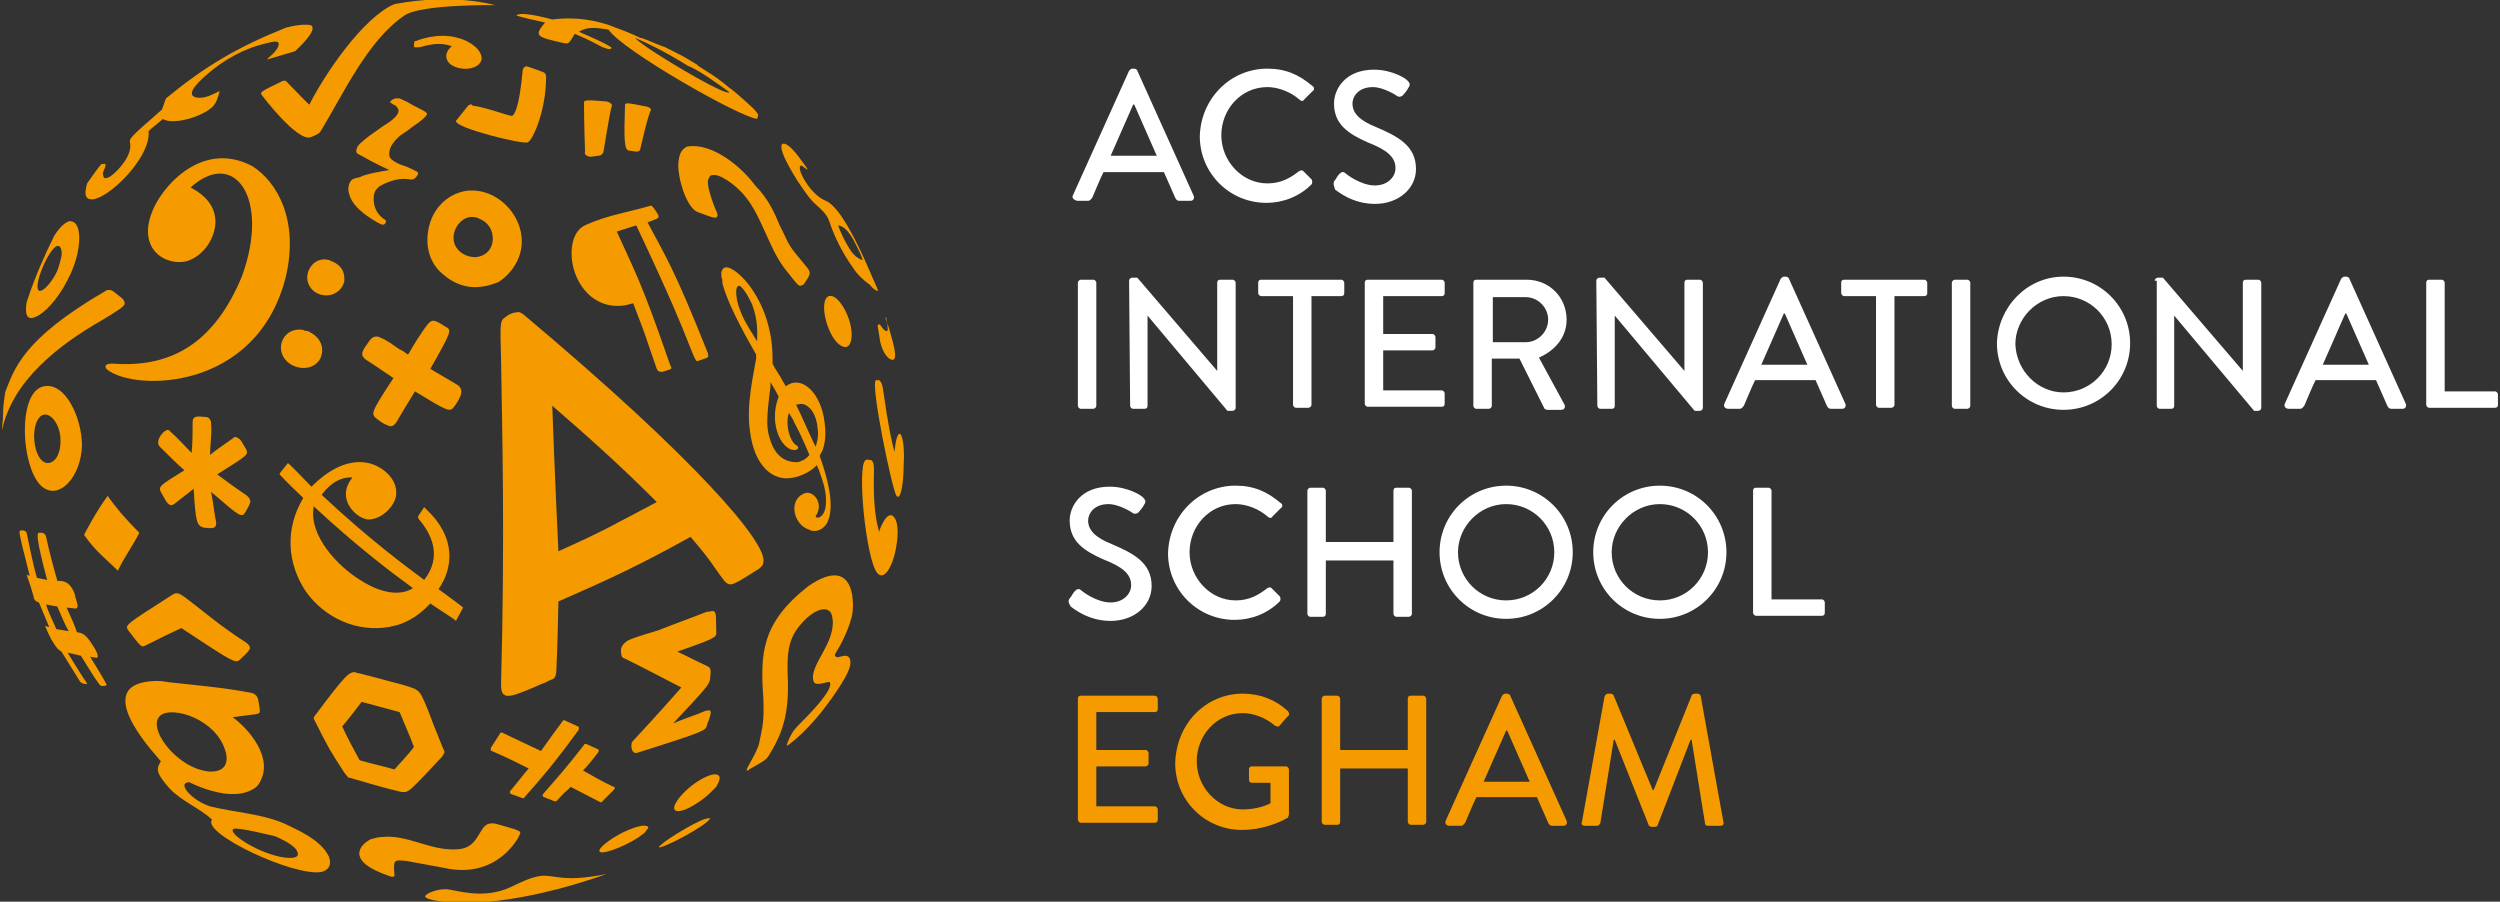 <svg xmlns="http://www.w3.org/2000/svg" xml:space="preserve" id="Layer_1" x="0" y="0" version="1.1" viewBox="0 0 244 88"><rect x="0" y="0" width="244" height="88" fill="#333333" stroke="none"/><style>.st0{fill:#f59b00}.st1{fill:#fff}</style><path d="M58.6 78.3c.1 0 .2 0 .2-.1l1.1-1.1s.1-.1.1-.2 0-.1-.1-.1c-1.3-.6-1.9-1-3-1.6.4-.4.8-.9 1.2-1.4l.3-.4s.1-.1 0-.2c0-.1 0-.1-.1-.1l-1.1-.5c-.1 0-.2 0-.2.1-1.7 2.2-2.6 3.2-4 4.8 0 0-.1.1 0 .2 0 .1.1.1.1.1l1 .4h.2c.3-.3.7-.8 1.1-1.1l.3-.3M55.1 70.3c-.1 0-.2 0-.2.1-.6.8-1.4 1.9-2.1 2.9-1.7-.8-1.7-.8-3.8-1.8-.1 0-.2 0-.2.1l-.9 1.4v.2c0 .1.1.1.1.1 1.4.6 2.2 1 3.6 1.7-.6.7-1.2 1.5-1.8 2.2 0 0-.1.1 0 .2 0 .1.1.1.1.1l1.1.4h.1s.1 0 .1-.1c2.5-2.8 3.7-4.4 5.3-6.6V71c0-.1-.1-.1-.1-.1l-1.3-.6zm13.8 9.6c-1.3.4-4.6 2.5-4.6 2.8.2.1 2.1-.8 3.4-1.6 1-.6 1.5-1 1.6-1.2.1-.1-.2 0-.4 0m-6.3.7c-1.9.4-4 1.9-4.1 2.4-.1.6 2.3-.3 3.7-1.2.4-.3.8-.5.9-.8.2-.1.4-.5-.5-.4m-9.9 4.9c-1.1.2-1.6.5-2.9 1.1-2.6 1.2-5.2.3-6.1.2-.9-.1-2.2.4-2.2.7 0 .3 1.9.7 4.7.6 6.1-.2 13-2.8 13-2.8-4.4.9-5.1 0-6.5.2m-2-4c.2-.4.2-.4-2.3-1.1-.9-.2-1.2.3-1.5.8-.5.8-.9 1.7-2.5 1.7-2.5.1-4.7-1.5-7.2-1.2-.3 0-.6.1-1 .2-1.2.6-2.4 2.2 1.8 3.6.2.1.4.1.5 0v-.1c-.1-1.3-.1-1.5.8-1.4.3 0 .2 0 4 .7 5.3 1.2 7.4-3.1 7.4-3.2m18.8-5.9c-1.8.5-3.8 2.6-3.7 3.3.1.8 2.3-.3 3.6-1.6l.5-.5c.1-.2.9-1.4-.4-1.2m-55-62.8c.4-.4 1-.8 1.4-1.2.9.7 4.4-.3 5.1-1.5.2-.3.5-1.3.4-1.2-.6.3-1.5.8-2.3.6-.7-.2-.5-.9 1.3-2.4 1.4-1.2 3.4-2.4 5.7-2.9.4-.1 1.1-.3 1.1.1 0 .7-1.3 1.5-1.1 1.5l2.7-.8c.2-.2 2.2-2 1.6-2.5-.1-.1-1-.2-2.5.2-4.7 1.9-7.8 3.7-11.7 6.9-.1.2-.3.9-.4 1.1-3.2 2.8-3.2 2.8-3.1 3.3.2 1.2-1.2 2.7-1.9 3.2-.5.3-.7.2-.7 0-.2-.4.2-.7.2-1.1 0-.1 0-.1-.1-.1H9.9c-.5.6-.9 1.2-1.4 1.9-.1.4-.3 1.1 0 1.4 1.1 1.1 6.3-3.7 6-6.5M80 44.5l.3-.6c.2-.6.4-1.5.1-3.2-.5-2.6-2.3-4.1-3.7-3l-.3-.5c-.3-.6-.7-1.1-1-1.7V35c0-5.7-3.6-9.1-4.6-8.9-.1 0-.3.1-.4.5v.2c0 .1 0 .3.1.5V27.6c.4 1.7 1.8 4.4 3.3 7v.4c-.2 1.3-1 4.5-.6 7.1.4 3.3 2.2 5 4.3 4.5 1-.2 1.9-.8 2.2-1.2.1.1.1.3.2.4.5 1.4.8 2.3.7 3.5-.1 1.2-.9 1.4-1 1.1.9-1.3-.3-2.7-1.2-2.2-1.5.7-.9 3.1.6 3.5.5.4 3.7.3 1-7.2M73.9 33v.3c-.1-.1-.1-.2-.2-.3-.8-1.3-1.2-1.9-1.6-3.1-.3-.9-.4-2.1.1-2 .2.1.7.7 1.2 1.8.6 1.6.5 2.7.5 3.3m4 12.1c-.3 0-2.1.2-2.8-2.4-.3-1-.3-1.9.1-5v-.4c.3.5.6 1 .8 1.4-1.1 2.9.5 5.5 1.7 5.2.1 0 .2-.1.2-.2s-.1-.2-.1-.2c-.7-.3-1.2-2.1-.8-3.2.3.5.5.8.5.9.4.7 1 2 1.5 3.2-.4.5-.8.6-1.1.7m1.8-1.8-.1.3c-.6-1.2-1.3-2.9-1.9-4.1.5-.1.8-.2 1.4.4.1.1.6.7.7 1.9.1.7 0 1.1-.1 1.5M50.9 23.1c-.2-2.3-2.4-4.7-5.2-4.5-1.8.2-3.3 1.5-3.8 3.4s0 3.8 1.5 4.9c.7.6 1.6 1 2.5 1.1s1.9-.1 2.8-.5c1.5-1 2.4-2.7 2.2-4.4m-2.8.2c0 .8-.5 1.7-1.7 1.8-.9 0-1.7-.5-2-1.2s-.1-1.6.5-2.2c.4-.4.9-.6 1.4-.5.2 0 .4.1.6.2.7.3 1.2 1 1.2 1.9M57.7 15.3l.7-.1s.4 0 .5-.4c.1-.5.6-3.8.8-4.4.1-.2-.1-.4-.5-.5-2.3-.2-2.2-.1-2.2.2 0 2 .1 4.7.1 4.7-.1.2.1.5.6.5M62.1 14.8s.4 0 .4-.3c.3-1.2.6-2.7 1-3.7.1-.1 0-.3-.4-.4-2-.4-2.1-.4-2.1-.1-.1 3.1-.1 4.4.4 4.4l.7.1zM45.7 10.3c-.1.1-1.1 1.4-1.2 1.5-.1.7 6.5 2.3 7 2.1.5-.2 1.8-3.1 1.8-6.4 0-.1 0-.4-.4-.5-.2-.1-1.4-.5-1.4-.5-.2-.1-.5.1-.5.5-.3 3.2-.7 4.1-1 4.3-.2.1-2.4-.8-3.9-1-.1-.2-.2-.1-.4 0M24 49.9c.1-.2.3-.5.4-.8.1-.2 0-.5-.4-.8-.9-.6-2-1.4-2.8-2 3-1.9 3.1-1.9 2.8-2.5-.5-.8-.5-.9-.7-1-.3-.2-.4-.2-.6 0-.7.5-1.6 1.1-2.2 1.6 0-1 .2-2.1.1-3.1 0-.3-.2-.6-.5-.6-.9-.1-1.3-.1-1.3.5 0 .9 0 2.1-.1 3-.7-.7-1.4-1.5-2.2-2.2-.3-.3-1.5 1-.9 1.6.7.7 1.7 1.7 2.4 2.3-2.6 1.6-2.6 1.6-2.2 2.3.5.9.7 1.3 1.2 1 .6-.5 1.3-1 1.9-1.5.2 3.3.3 3.6 1 3.8.9.1 1.2.1 1.2-.5-.2-.9-.3-2.1-.5-3 2.9 2.5 3 2.6 3.4 1.9M43.5 31.9c-1.1-.7-1.3-.8-1.8-.2-.6.8-1.3 1.9-1.8 2.8l-.1.1c-.3-.2-.5-.4-.8-.5-.6-.4-1.2-.9-2-1.2-.2-.1-.6-.1-.9.3-.8 1.1-1 1.4-.4 1.9.8.5 1.8 1.2 2.7 1.8-2.3 3.5-2.2 3.5-1.6 4 .4.3.7.5 1 .6.4.2.6.1.9-.3.5-.9 1.2-2 1.8-3 3.3 2 3.4 2.1 3.9 1.4.6-.9.9-1.5.3-2-.8-.5-1.9-1.1-2.7-1.6 2.1-3.7 2.1-3.8 1.5-4.1M44 6.3c1 .7 2.8.5 3-.5.1-.9-1.1-1.8-2.3-2.1-2-.6-4.1.3-4.1.3-.1 0-.2 0-.2.5 0 .2.3.1.6.1 1.7-.5 2.4-.3 3.1-.1-.9.8-.5 1.5-.1 1.8M34.4 17.5c-.4.3-.5 1-.3 1.5.4 1.6 3.1 2.9 3.1 2.9s.3.1.4-.1c.2-.3-.1-.4-.1-.4-1.3-.9-1-2.3-1-2.4.1-.4.2-.5.5-.8 1.8-1 2.7-.7 3-.7.3.1.6-.1.8-.5 0-.2 0-.2-.2-.3-.2-.1-.8-.4-1.1-.5-.4-.1-.8-.3-1.1-.5s-.4-.4-.4-.5c0-.2-.2-.9 1.1-2l.3-.2c.5-.3.9-.7 1.4-1l.5-.4c.3-.3.5-.5.3-.6l-.1-.1c-.5-.3-1-.5-1.5-.8-.3-.2-.6-.3-1-.5H38.7c-.3 0-.5.2-.6.3-.1.1 0 .1 0 .1s.4.3.5.3c.1.1.3.3.3.5 0 .4-.5.9-1.5 1.5l-.7.5c-.9.6-1.6 1.2-1.8 1.5-.2.4-.1.5-.1.6l.1.1c.9.5 1.6.9 3.1 1.6-.7.1-2.4.4-2.9.7-.6.1-.6.2-.7.2M78.9 57.2c-4.6 3.6-4.7 6.6-4.4 10.9.1 2.4-.1 2.9-.4 4.4-.2 1-1.4 2.6-1.2 2.7.1 0 .2 0 .2-.1 1.6-.9 1.6-.9 1.9-1.3.9-1.5 2-3.3 1.9-7.2-.1-2.5-.1-4.1 1.2-5.6 1.5-1.8 2.9-1.9 3.1-.9.6 2.5-2.3 4.8-1.8 6.4.2.6 1.5-.1 1.6.1.3.7-1.6 2.7-2.8 3.9-.3.3-.5.5-.8.9-.6 1-.6 1.3-.6 1.4.5-.3 2.3-1.8 3.9-4 1.5-2 2.1-3.2 2.2-3.6.1-.2.2-.9-.1-1.1-.4-.3-1 .2-1.2 0-.3-.2 0-.3.6-1.5.3-.6.7-1.5.9-2.3.3-.9.6-6.4-4.2-3.1M87.9 42.4c-.3-.3-.5.7-.6 1.7-.3-1.1-.6-2.5-1.1-6-.1-.8-.3-.9-.4-1h-.3c-.6.3 1.6 10.8 2 11.3s.7-1.2.7-3.1c.1-1.5-.1-2.7-.3-2.9M85.8 51.9c-.3-1.1-.6-2.6-.5-6 0-.3 0-.9-.3-1-.2 0-.4-.1-.5 0-.9.4 0 9.6 1.1 11 .7.9 1.6-.7 1.9-2.7.2-1.2.1-2.1-.1-2.5-.6-1.2-1.4.5-1.6 1.2M66.8 32.5c1.2 3 1.1 2.8 1.4 2.7.9-.3 1-.3.9-.6v-.1c-3.3-8.3-4.1-9.4-5.9-12.8 0 0 .6-.2 1-.4.1-.1.1-.2 0-.4-.5-.8-.6-.9-.8-.8-2 .6-4.1.9-6.1 1.8-.8.3-1.1.9-1.3 1.4-.9 2.8 1.1 7.1 5 6.5l.8-.2c1.5 3.9.9 2.4 2.3 6.4.1.3.4.3.5.3 1.1-.3 1-.3.8-.7-2.9-8.4-3.5-9.2-5.2-13 .6-.2 1.9-.6 1.9-.6 3.6 7.6 4.7 10.5 4.7 10.5M45.2 59.3s-.2-.2-2.4-1.8c1.4-2 1.8-5-1.2-7.8l-.2-.2-.6.9v.1l.1.2c1.2 1.4 2.3 3.6.5 5.9-1.6-1.2-5.2-3.8-10-8.3.4-.6 1.5-1.8 3-1.7-.8 1-.7 1.8-.5 2.4.4 1 1.4 1.7 2.1 1.7.9 0 1.9-.7 2.4-1.6.5-.9.3-1.9-.4-2.7-.1-.1-1.1-1.3-2.9-1.3-1.5 0-3.1.8-4.7 2.4-.8-.8-2.2-2.3-2.3-2.3l-.8 1v.1s.4.5 2.3 2.3c-1.8 3-1.6 6.4.3 9.2 1.9 2.6 5 3.9 8 3.4.2 0 .3-.1.5-.1.9-.2 2.2-.7 3.6-2.2.4.3 2.5 1.6 2.5 1.7l.7-1.3c.1.1.1.1 0 0m-9.9-2.6c-2.5-1.5-5.1-4.5-4.7-7.1v-.2c4.2 3.9 7.5 6.4 9.7 8-1.2.8-3.1.5-5-.7M6.7 21.6c-.2.1-.7.3-1.4 1.4-1 2-1.9 4.1-2.6 6.2l-.1.3c-.3 1.9.5 1.7 1.3 1.2.9-.6 2.1-2 3-4 1.1-2.4 1.2-5.3-.2-5.1M6 25c-.1.4-.2.9-.4 1.4-.3.7-1.1 1.9-1.7 2-.8-.1.6-3.6 1.5-4.3.4-.3.7.1.6.9M4.3 37.7c-2.8.5-2.2 8.8.1 10 1.6.9 3.5-1.3 3.6-4.2 0-2.7-1.6-6.2-3.7-5.8m1.6 5.5c0 .7-.3 2-1.3 2-1.4-.2-1.7-3.8-.6-4.6.8-.6 2 .8 1.9 2.6" class="st0"/><path d="M9.7 31.4c2.2-1.3 2.2-1.4 2.4-1.6.2-.3-.1-.6-.2-.7-1-.8-1-.8-1.2-.8s-.3 0-.4.1C2.2 33.1 1.4 36 .5 38.3c-.1.7-.2 1.4-.2 2.2 0 .5-.1 1-.1 1.5 1-4.9 5.7-8.4 9.5-10.6M32.1 83.6c-.8-1.7-3.3-2.7-4.3-3.2-2.3-1-4.9-1.1-7.3-1.7-1.8-.6-3-2.1-2.3-2.3.2-.1.2-.1.6.1 4.9 2.2 6.4.1 6.4.1C27 74 24 70.9 22.7 70c.7-.1 1.6-.2 2.3-.3.5-.1.4-.2.2-1.4-.1-.6-.7-.7-.8-.7-2.6-.5-5.1-.7-7.8-1-.7-.1-1.1-.2-2-.1-5.9.6 1.1 7.7 1.1 7.8-.4.7-.6 1 .8 2.6 1.2 1.3 2.9 1.9 4.2 3.1-1.1 1.3 8 5.6 10.7 5.1.7-.2 1-.7.7-1.5M15.7 69.8c1.2-.9 5.4.4 6.3 3.5.2.6.4 2.1-1.6 2-3.2-.3-6.2-4.4-4.7-5.5m12.1 13.9c-2.4-.3-5.7-2.4-5-2.8.4-.2 3.9.7 4 .7.5.2 1.6.7 2.1 1.3.1.2.7 1-1.1.8M14.2 63c1-.5 2.4-1.2 3.5-1.7 5.3 3.5 5.3 3.5 5.8 3 .3-.3.7-.6.9-1 0-.1 0-.3-.4-.6-1.1-.7-2.5-1.7-3.5-2.5-2.8-2.2-2.8-2.2-3.2-2.3-.2 0-.2 0-.4.1-4.7 3-4.7 3-4.4 3.5 1.3 1.7 1.3 1.7 1.7 1.5M69.2 59.7H69c-1.5.6-3.2 1.2-4.7 1.8-.9.3-2.1.6-3 1-.3.2-.7.5-.7 1 0 0 0 .6.2.7.1 0 3.8 1.9 5.7 2.9-2.1 2.4-4.7 5.2-4.8 5.3-.1.1-.2 1.1.4 1.1 7-2.2 6.7-2.2 6.9-2.7 0-.1.1-.3.1-.3.4-1.1.4-1.3-.3-1.1-.9.4-2.2.8-3.1 1.2 3.4-3.6 3.5-3.8 3.6-4.3.1-1 .1-1.1-.3-1.3-.9-.4-2-1-2.9-1.4 4.3-1.5 3.8-1.4 3.8-2.2 0-1.7 0-1.9-.7-1.7M11.5 55.7c-1.2-1.2-2.1-1.8-3.3-3.5.6-1.1 1.1-2.1 2.3-3.8.8 1.1 1.6 2.1 3.1 3.6-.6 1.2-1.3 2.1-2.1 3.7M42.3 70.7c-.3-.8-.7-1.9-1.1-2.7-.1-.2-.3-.6-.8-.8-1-.4-2.1-.6-3.1-.9-.8-.2-1.5-.4-2.3-.6-.1 0-.2 0-.3-.1-.6 0-.8 0-4 4.3l-.1.2.1.2c1.4 2.8 1.6 3.1 2.9 5.1l.4.5h.1c2.8.8 3 .9 5.1 1.4H39.5c.4 0 .8-.4 3.6-3.4.1-.1.2-.3.3-.5-.1-.2-.1-.2-1.1-2.7m-3.8 4.4c-1-.3-2.4-.6-3.4-.9-.5-.9-1.2-2.2-1.7-3.3.6-.7 1.3-1.6 1.9-2.4 1.1.3 2.6.7 3.7 1 .4 1 1 2.3 1.4 3.4-.5.7-1.3 1.5-1.9 2.2M67.1 14.3s-.1 0-.2.1c-.5.3-.7.9-.7 1.9.1 1.8 1 4.1 1.9 4.4 1.8.7 1.8.6 1.9.4.1-.1 0-.3-.3-1-.3-.8-.7-2-.6-2.5.1-.3.2-.5.4-.5.7-.2 2.2.9 3 1.8 1 1.1 1.6 2.5 2.2 3.8.5 1.1 1 2.3 1.8 3.4 1.1 1.4 1.4 1.8 1.6 1.8.1 0 .2-.1.3-.1.8-1.1.8-1.2.2-1.9-1.5-1.8-1.5-1.8-2.2-3.3l-.3-.6c-.5-1.2-1.1-2.6-2.4-3.9-1.3-1.8-4.2-4.2-6.6-3.8M80.9 28.9c-1.1.4-.1 4.3 1.3 4.9.8.4 1.2-.8.7-2.5-.4-1.3-1.3-2.6-2-2.4M32.4 25.5c-.1 0-.1 0-.2-.1-1.6-.5-2.7 1.3-2 2.5.7 1.3 2.9 1.3 3.4-.4 0-.3.2-1.4-1.2-2M29.6 32.2c-1.7-.3-2.7 1.4-1.9 2.7.9 1.4 3.3 1.4 3.7-.3.1-.4.2-1.6-1.4-2.3-.1 0-.3 0-.4-.1" class="st0"/><path d="M27.9 27c1.3-5.6-.9-9.3-3.3-10.8-4.6-2.4-8.3 1.5-9.5 3.9-2 4.1 1 5.9 3.1 5.4.3-.1.9-.3 1.5-.9 1.3-1.2 2.6-4.4-1.1-6.3 4.3-3.9 7.8 1.1 5 8.7-2.5 6-6.4 8.9-12.4 8.5-1.1-.1-1 .4-.7.6 2.7 2.1 14.6 2.1 17.4-9.1M8.8 64.1l.6.1c.1 0 .2 0 .1-.4-.1-.2-.1-.3-.5-.9-.7-1.1-1-1.1-1.5-1.2-.2-.7-.7-1.7-1-2.4l.9.1c.4-.1 0-.8-.1-1.4-.5-1.4-1.3-1.3-1.7-1.3-.4-1.4-.8-2.9-1.1-4.3-.1-.5-.6-.4-.7-.4-.2 0-.3.5.8 4.6l-1-.2c-.4-1.4-.7-3-1-4.4-.1-.3-.7-.3-.7-.1s.2 1.2.5 2.3l.5 2-.3-.1s.5 1.4.7 2.2v.1c.2.3.2.3.5.4.3.7.7 1.7 1 2.4l-.4-.1s.1.3.6 1.3c.6 1 .7 1 1 1.2.5.8 1.3 2.1 1.8 2.9.2.3.8.3.7.2-.5-.7-1.1-1.7-1.9-3l1.3.3c.5.8 1.2 2 1.8 2.8.2.3.8.1.7 0 0 0-.3-.6-1.6-2.7m-3.3-2.7c-.3-.7-.8-1.7-1-2.4l1.1.2c.3.7.7 1.7 1.1 2.4l-1.2-.2zM86.5 31.1c.1.3.2 1.1.1 1.2-.2.1-.5-.3-.7-.6 0 0 0-.1-.2 0-.1.1 0 .2.2 1.6.3 1.5 1.2 2.1 1.4 1.7.2-.3-.1-1.5-.4-2.5-.1-.4-.3-1-.5-1.5.1 0 .1-.1.1.1M85.7 28.4c-.1-.4-.3-.7-.4-1l-.1-.2c-2.9-6.9-4.2-7.4-4.6-7.6-1.5-.6-2.8-3-2.5-3.4.1-.1.2 0 .6.3 0 0 .1.1.1 0-.1-.2-.1-.2-1-1.4-1.2-1.5-1.5-1-1.5-1-.2.5.4 1.7 1.5 3.5.2.3.8 1.2 1.2 1.7.6.8 1.5 1.2 1.9 2.2.4 1.2 1.1 2.9 2.4 4.7.3.5.9 1.1 1.6 1.6.2.3.6.6.8.6 0 .2 0 0 0 0m-2.3-3.5c-.1-.1-.3-.3-.4-.5 0 0-.7-1-1.2-2.4.9.1 1.5 1.4 1.9 2.2.2.4.4.8.5 1.2-.3-.1-.6-.3-.8-.5M74 11.2c-.2-.3-.2-.4-.9-1l-.1-.1c-.8-.7-1.2-1.1-1.9-1.6-1.3-1.1-1.8-1.3-3-2.1l-.1-.1h.1-.1l.2.1c-.2-.1-.3-.2-.5-.3.1.1.2.1.3.2l-.1-.1.1.1c-1.1-.7-1.5-.9-2.5-1.4l-.6-.3c-.9-.3-1.4-.6-2.3-.9h-.1c-.6-.3-1.6-.7-1.6-.7s-1.1-.4-1.6-.6l-.7-.2c-1.5-.4-3.1-.5-4.7-.3 0 0-1.4-.4-2.4-.5-.6-.1-1 0-1.1.1.1.1 1.9.5 2.8.7-1.1 1.3-.9 1.4 1.8 2 .5.1.5.1 1.1-.9.7.3 1.6.7 2.3 1.1.5.3 1 .4 1.1.4l.2-.1c.1-.2-3.2-1.6-3.2-1.6.7-.4 1.3-.5 2.9-.2 1.3 2 12.9 8.6 14.5 8.7.1-.3.1-.4.1-.4M71.2 9c-.3.3-3.7-1.7-4.4-2.1-3.4-2-4.7-3-4.8-3.2 1.4.6 3 1.4 5.1 2.7 1.2.5 2.7 1.6 4.1 2.6M27.9 7.9s-.2-.1-.5.1c-1.9.9-2 1-1.9 1.2.2.3 3.5 4.6 4.8 4.2.5-.2.8-.3 1-.6 2.2-3.6 4.6-8.9 8.2-11.3 1.6-1.1 8.8-1 8.8-1s-4-1.2-9.8-.1c-3.1 1.3-6.9 7-8.3 9.8 0 .1-1.3-1.3-2.3-2.3M51.1 30.7c-.3-.2-.4-.3-.8-.2-.2 0-.7.2-.9.4-.6.4-.6.4-.5 4 .1 6.9.4 17.1 0 32 0 .4.1.8.3.9.1 0 .1.1.2.1.5.1 1.3-.2 3.6-1.2.1 0 .6-.3.9-.4.1 0 .4-.2.4-.9.1-1.6.2-6.7.2-6.7 5.5-2.4 8-3.6 12.9-6.3 2.3 2.7 2 2.6 3.3 4.3.6.6.7.5 3.4-1.2.1-.1.4-.3.4-.6.5-1.8-6.6-10.1-23.4-24.2m3.4 23.1s-.4-8.3-.6-14.2c3.8 3.3 6.6 5.8 10.2 9.4-4.2 2.2-5.1 2.8-9.6 4.8" class="st0"/><path d="m104.7 19.1 5.5-12.2c.1-.1.2-.2.3-.2h.2c.1 0 .3.1.3.2l5.5 12.2c.1.2 0 .5-.3.5h-1.1c-.2 0-.3-.1-.4-.3l-1.1-2.5h-5.9c-.4.8-.7 1.6-1.1 2.5-.1.1-.2.3-.4.3h-1.1c-.3-.1-.5-.3-.4-.5m8.2-3.9-2.2-5h-.1l-2.2 5h4.5zM123.7 6.7c1.8 0 3.1.6 4.4 1.7.2.1.2.4 0 .5l-.8.8c-.1.2-.3.2-.5 0-.8-.7-2-1.2-3.1-1.2-2.6 0-4.5 2.2-4.5 4.7s2 4.7 4.5 4.7c1.3 0 2.2-.5 3.1-1.2.2-.1.3-.1.4 0l.8.8c.1.1.1.4 0 .5-1.2 1.2-2.8 1.8-4.4 1.8-3.6 0-6.5-2.9-6.5-6.5.1-3.7 3-6.6 6.6-6.6M130.2 17.7c.2-.2.3-.5.5-.7s.4-.3.6-.1c.1.1 1.5 1.2 2.9 1.2 1.2 0 2-.8 2-1.7 0-1.1-.9-1.8-2.7-2.5-1.8-.8-3.3-1.7-3.3-3.8 0-1.4 1.1-3.3 3.9-3.3 1.8 0 3.2.9 3.3 1.1.1.1.3.3.1.6-.1.2-.3.5-.5.7-.1.2-.4.3-.6.2-.1-.1-1.4-.9-2.4-.9-1.5 0-2 1-2 1.6 0 1 .8 1.7 2.3 2.3 2.1.9 3.9 1.8 3.9 4.1 0 1.9-1.7 3.4-4 3.4-2.2 0-3.6-1.2-3.9-1.4-.1-.4-.2-.5-.1-.8M105.2 27.6c0-.2.2-.3.3-.3h1.2c.2 0 .3.2.3.3v12c0 .2-.2.3-.3.3h-1.2c-.2 0-.3-.2-.3-.3v-12zM110.2 27.4c0-.2.2-.3.3-.3h.5l7.8 9.1v-8.6c0-.2.1-.3.3-.3h1.2c.2 0 .3.2.3.3v12.2c0 .2-.2.3-.3.3h-.5l-7.8-9.3v8.8c0 .2-.1.3-.3.3h-1.1c-.2 0-.3-.2-.3-.3l-.1-12.2zM126 28.9h-2.9c-.2 0-.3-.2-.3-.3v-1c0-.2.1-.3.3-.3h7.8c.2 0 .3.2.3.3v1c0 .2-.1.3-.3.3H128v10.6c0 .2-.2.3-.3.3h-1.2c-.2 0-.3-.2-.3-.3V28.9h-.2zM133.2 27.6c0-.2.1-.3.3-.3h7.2c.2 0 .3.2.3.3v1c0 .2-.1.3-.3.3H135v3.7h4.8c.2 0 .3.2.3.3v1c0 .2-.2.3-.3.3H135v3.9h5.7c.2 0 .3.2.3.3v1c0 .2-.1.3-.3.3h-7.2c-.2 0-.3-.2-.3-.3V27.6zM143.8 27.6c0-.2.1-.3.3-.3h4.9c2.2 0 3.9 1.7 3.9 3.9 0 1.7-1.1 3-2.7 3.7l2.5 4.6c.1.2 0 .5-.3.5H151c-.1 0-.3-.1-.3-.2l-2.4-4.8h-2.7v4.6c0 .2-.2.3-.3.3h-1.2c-.2 0-.3-.2-.3-.3v-12zm5.1 5.8c1.2 0 2.2-1 2.2-2.2s-1-2.2-2.2-2.2h-3.2v4.4h3.2zM155.8 27.4c0-.2.2-.3.3-.3h.5l7.8 9.1v-8.6c0-.2.1-.3.3-.3h1.2c.2 0 .3.2.3.3v12.2c0 .2-.2.3-.3.3h-.5l-7.8-9.3v8.8c0 .2-.1.3-.3.3h-1.1c-.2 0-.3-.2-.3-.3l-.1-12.2zM168.3 39.4l5.5-12.2c.1-.1.2-.2.3-.2h.2c.1 0 .3.1.3.2l5.5 12.2c.1.2 0 .5-.3.5h-1.1c-.2 0-.3-.1-.4-.3l-1.1-2.5h-5.9c-.4.8-.7 1.6-1.1 2.5-.1.1-.2.3-.4.3h-1.1c-.4 0-.5-.3-.4-.5m8.1-3.8-2.2-5h-.1l-2.2 5h4.5zM183 28.9h-3c-.2 0-.3-.2-.3-.3v-1c0-.2.1-.3.3-.3h7.8c.2 0 .3.2.3.3v1c0 .2-.1.3-.3.3h-2.9v10.6c0 .2-.2.3-.3.3h-1.2c-.2 0-.3-.2-.3-.3V28.9h-.1zM190.5 27.6c0-.2.2-.3.3-.3h1.2c.2 0 .3.2.3.3v12c0 .2-.2.3-.3.3h-1.2c-.2 0-.3-.2-.3-.3v-12zM201.4 27c3.6 0 6.5 2.9 6.5 6.5S205 40 201.4 40s-6.5-2.9-6.5-6.5c.1-3.5 2.9-6.5 6.5-6.5m0 11.3c2.6 0 4.7-2.1 4.7-4.7s-2.1-4.7-4.7-4.7-4.7 2.2-4.7 4.7c.1 2.6 2.2 4.7 4.7 4.7M210.3 27.4c0-.2.2-.3.3-.3h.5l7.8 9.1v-8.6c0-.2.1-.3.3-.3h1.2c.2 0 .3.2.3.3v12.2c0 .2-.2.3-.3.3h-.4l-7.8-9.3v8.8c0 .2-.1.3-.3.3h-1.1c-.2 0-.3-.2-.3-.3V27.4h-.2zM223 39.4l5.5-12.2c.1-.1.2-.2.3-.2h.2c.1 0 .3.1.3.2l5.5 12.2c.1.2 0 .5-.3.5h-1.1c-.2 0-.3-.1-.4-.3l-1.1-2.5H226c-.4.8-.7 1.6-1.1 2.5-.1.1-.2.3-.4.3h-1.1c-.4 0-.5-.3-.4-.5m8.2-3.8-2.2-5h-.1l-2.2 5h4.5zM236.8 27.6c0-.2.1-.3.3-.3h1.2c.2 0 .3.2.3.3v10.6h4.9c.2 0 .3.2.3.3v1c0 .2-.1.3-.3.3h-6.4c-.2 0-.3-.2-.3-.3V27.6zM104.4 58.4c.2-.2.3-.5.5-.7s.4-.3.6-.1c.1.1 1.5 1.2 2.9 1.2 1.2 0 2-.8 2-1.7 0-1.1-.9-1.8-2.7-2.5-1.8-.8-3.3-1.7-3.3-3.8 0-1.4 1.1-3.3 3.9-3.3 1.8 0 3.2.9 3.3 1.1.1.1.3.3.1.6-.1.2-.3.5-.5.7-.1.2-.4.3-.6.2-.1-.1-1.4-.9-2.4-.9-1.5 0-2 1-2 1.6 0 1 .8 1.7 2.3 2.3 2.1.9 3.9 1.8 3.9 4.1 0 1.9-1.7 3.4-4 3.4-2.2 0-3.6-1.2-3.9-1.4-.2-.4-.3-.5-.1-.8M120.6 47.4c1.8 0 3.1.6 4.4 1.7.2.1.2.4 0 .5l-.8.8c-.1.2-.3.2-.5 0-.8-.7-2-1.2-3.1-1.2-2.6 0-4.5 2.2-4.5 4.7s2 4.7 4.5 4.7c1.3 0 2.2-.5 3.1-1.2.2-.1.3-.1.4 0l.8.8c.1.1.1.4 0 .5-1.2 1.2-2.8 1.8-4.4 1.8-3.6 0-6.5-2.9-6.5-6.5.1-3.7 3-6.6 6.6-6.6M127.6 47.9c0-.2.2-.3.3-.3h1.2c.2 0 .3.2.3.3v5h6.6v-5c0-.2.1-.3.3-.3h1.2c.2 0 .3.2.3.3v12c0 .2-.2.3-.3.3h-1.2c-.2 0-.3-.2-.3-.3v-5.2h-6.6v5.2c0 .2-.1.3-.3.3h-1.2c-.2 0-.3-.2-.3-.3v-12zM147 47.4c3.6 0 6.5 2.9 6.5 6.5s-2.9 6.5-6.5 6.5-6.5-2.9-6.5-6.5 2.9-6.5 6.5-6.5m0 11.2c2.6 0 4.7-2.1 4.7-4.7s-2.1-4.7-4.7-4.7-4.7 2.2-4.7 4.7c0 2.6 2.1 4.7 4.7 4.7M162 47.4c3.6 0 6.5 2.9 6.5 6.5s-2.9 6.5-6.5 6.5-6.5-2.9-6.5-6.5 2.9-6.5 6.5-6.5m0 11.2c2.6 0 4.7-2.1 4.7-4.7s-2.1-4.7-4.7-4.7-4.7 2.2-4.7 4.7c0 2.6 2.1 4.7 4.7 4.7M171.1 47.9c0-.2.1-.3.3-.3h1.2c.2 0 .3.2.3.3v10.6h4.9c.2 0 .3.2.3.3v1c0 .2-.1.3-.3.3h-6.4c-.2 0-.3-.2-.3-.3V47.9z" class="st1"/><path d="M105.2 68.2c0-.2.1-.3.3-.3h7.2c.2 0 .3.2.3.3v1c0 .2-.1.3-.3.3H107v3.7h4.8c.2 0 .3.2.3.3v1c0 .2-.2.3-.3.3H107v3.9h5.7c.2 0 .3.2.3.3v1c0 .2-.1.3-.3.3h-7.2c-.2 0-.3-.2-.3-.3V68.2zM121.3 67.7c1.7 0 3.2.6 4.4 1.7.1.1.2.4 0 .5-.3.3-.5.6-.8.9-.1.2-.3.1-.5 0-.8-.7-2-1.2-3.1-1.2-2.6 0-4.5 2.2-4.5 4.7s2 4.7 4.5 4.7c1.5 0 2.5-.5 2.7-.6v-2h-1.8c-.2 0-.3-.1-.3-.3v-1c0-.2.1-.3.3-.3h3.3c.2 0 .3.2.3.3v4.4c0 .1-.1.2-.1.3 0 0-1.9 1.2-4.5 1.2-3.6 0-6.5-2.9-6.5-6.5.1-3.9 3-6.8 6.6-6.8M129 68.2c0-.2.2-.3.3-.3h1.2c.2 0 .3.2.3.3v5h6.6v-5c0-.2.1-.3.3-.3h1.2c.2 0 .3.2.3.3v12c0 .2-.2.3-.3.3h-1.2c-.2 0-.3-.2-.3-.3V75h-6.6v5.2c0 .2-.1.3-.3.3h-1.2c-.2 0-.3-.2-.3-.3v-12zM141.1 80.1l5.5-12.2c.1-.1.2-.2.3-.2h.2c.1 0 .3.1.3.2l5.5 12.2c.1.2 0 .5-.3.5h-1.1c-.2 0-.3-.1-.4-.3l-1.1-2.5h-5.9c-.4.8-.7 1.6-1.1 2.5-.1.1-.2.3-.4.3h-1.1c-.4 0-.5-.3-.4-.5m8.2-3.8-2.2-5h-.1l-2.2 5h4.5zM156.6 68c0-.1.2-.3.3-.3h.3c.1 0 .3.1.3.2l3.8 9.2h.1l3.7-9.2c0-.1.2-.2.3-.2h.3c.1 0 .3.1.3.3l2.2 12.2c.1.3-.1.4-.3.4h-1.2c-.2 0-.3-.1-.3-.3l-1.3-8.1h-.1l-3.2 8.3c0 .1-.1.2-.3.2h-.3c-.1 0-.3-.1-.3-.2l-3.3-8.3h-.1l-1.3 8.1c0 .1-.2.3-.3.3h-1.2c-.3 0-.4-.2-.3-.4l2.2-12.2z" class="st0"/></svg>